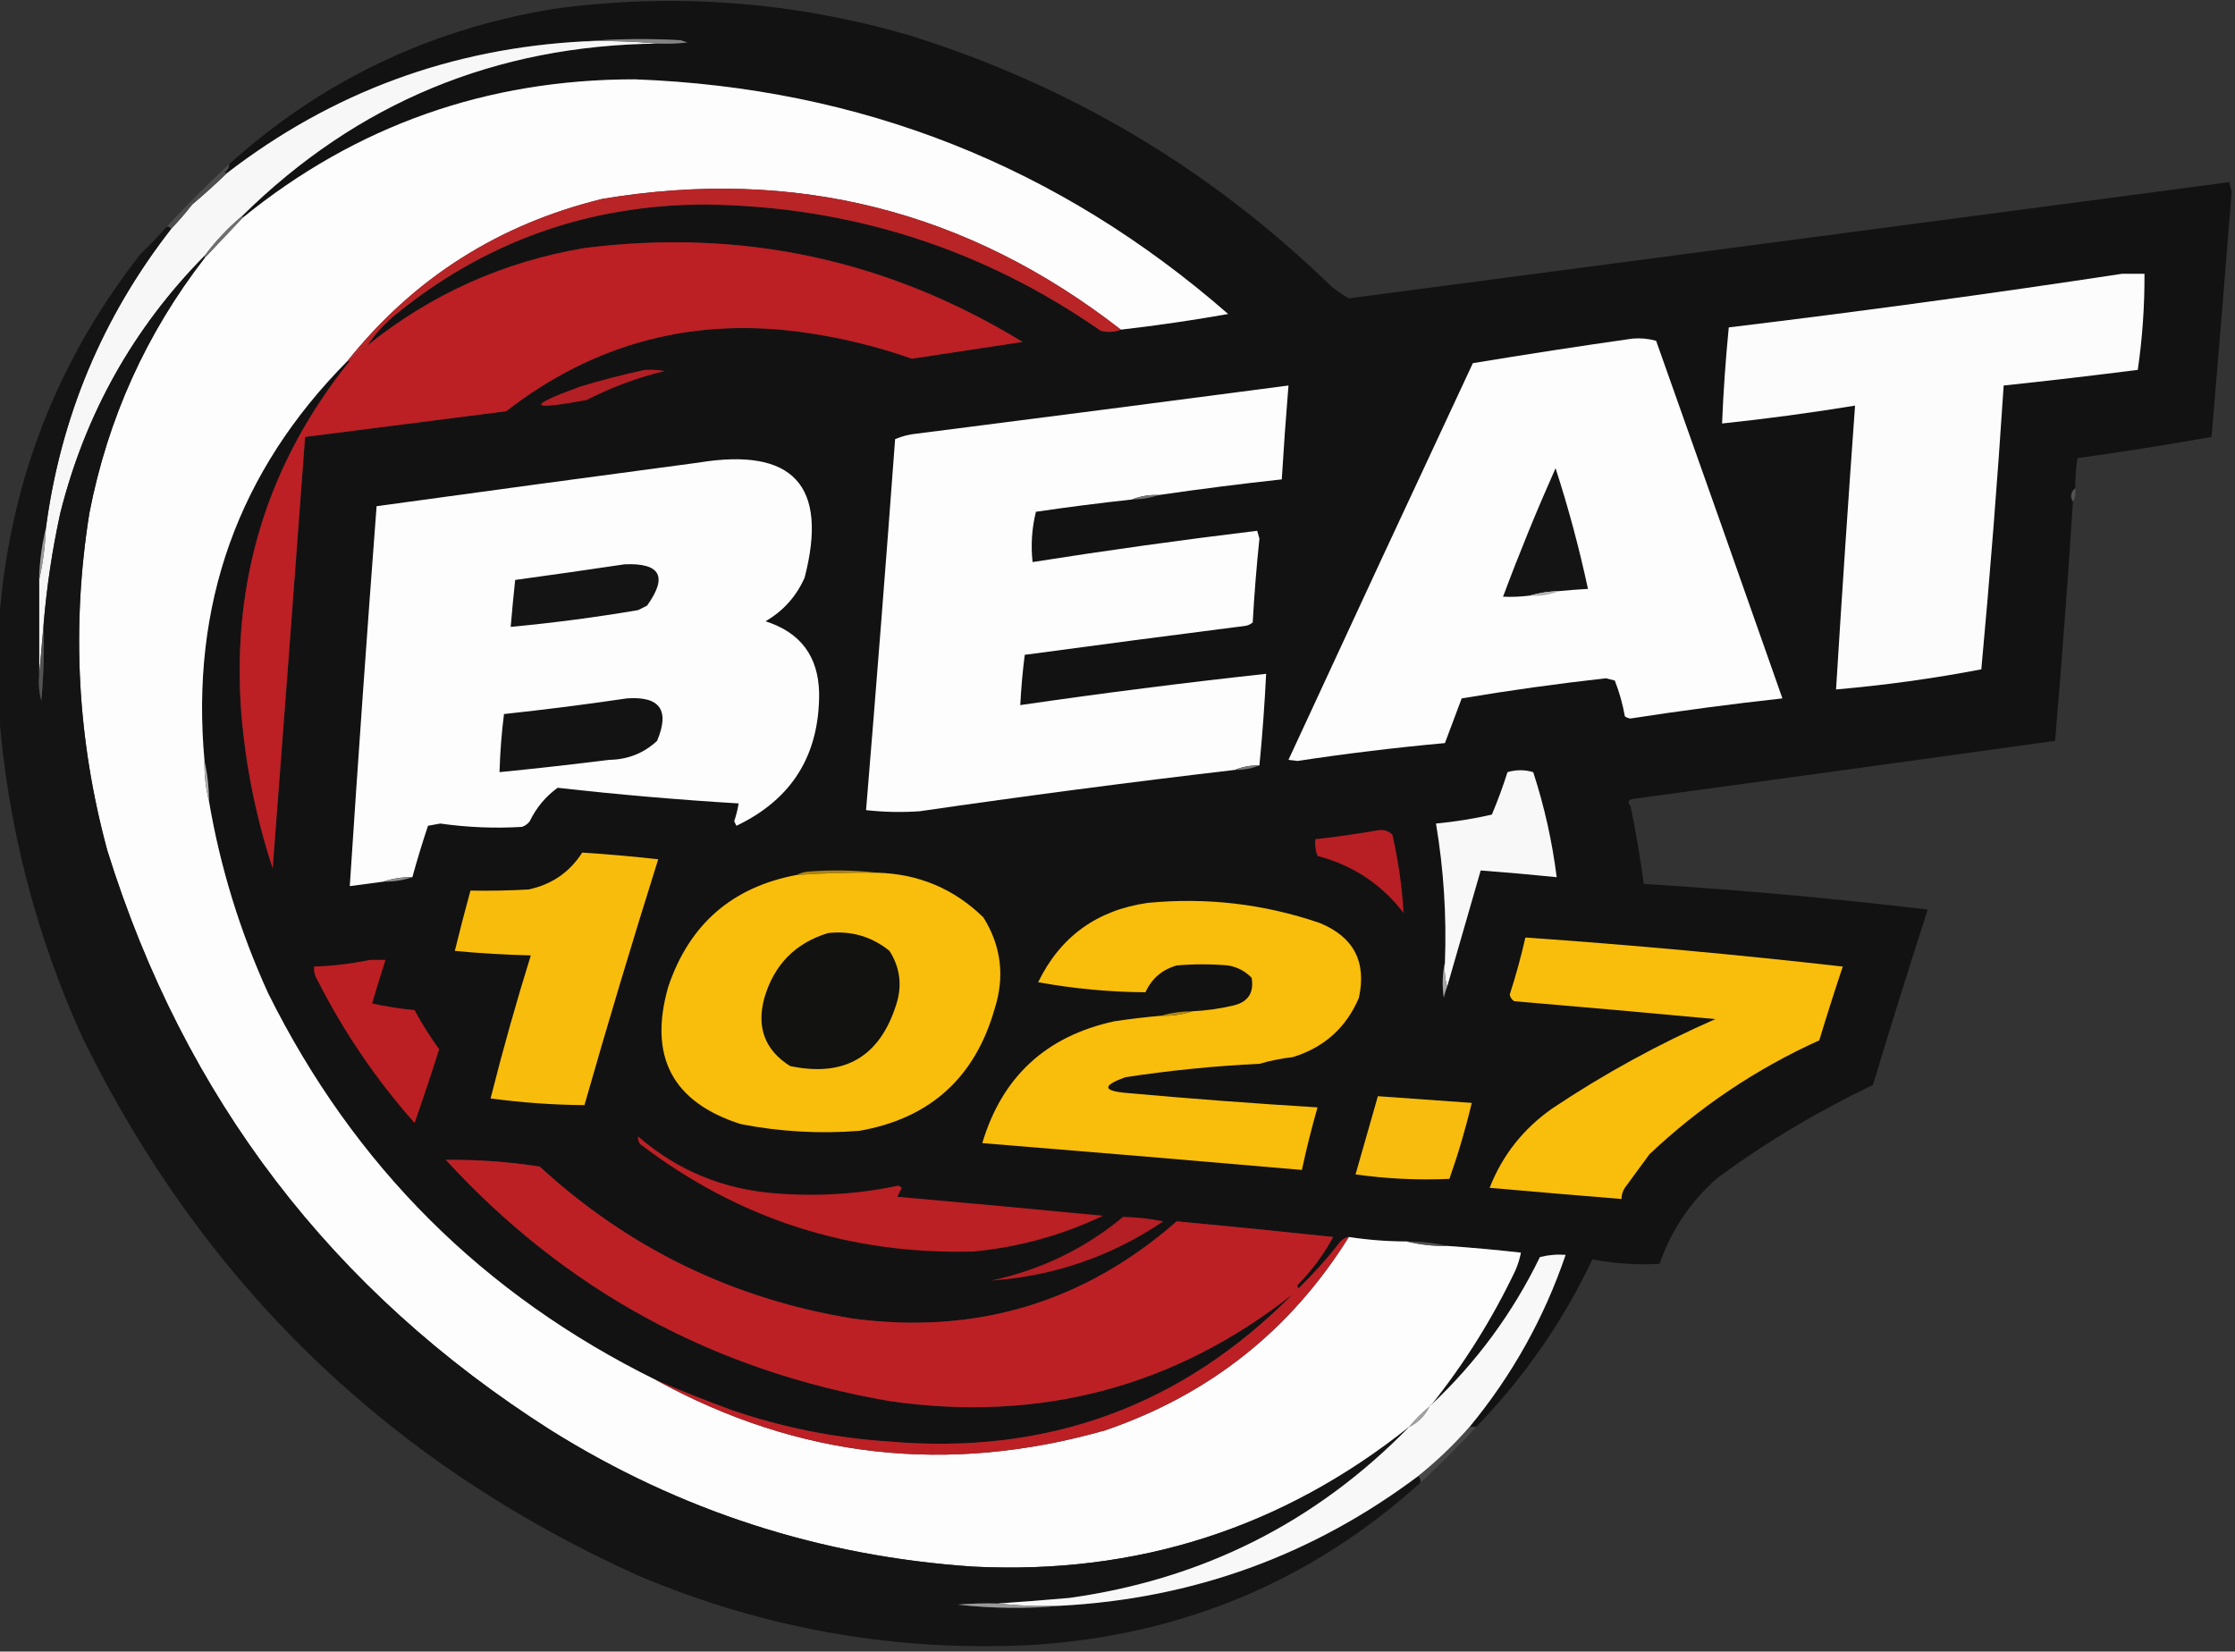 <?xml version="1.0" encoding="UTF-8"?>
<!DOCTYPE svg PUBLIC "-//W3C//DTD SVG 1.1//EN" "http://www.w3.org/Graphics/SVG/1.1/DTD/svg11.dtd">
<svg xmlns="http://www.w3.org/2000/svg" version="1.1" width="1000px" height="739px" style="shape-rendering:geometricPrecision; text-rendering:geometricPrecision; image-rendering:optimizeQuality; fill-rule:evenodd; clip-rule:evenodd" xmlns:xlink="http://www.w3.org/1999/xlink">
<rect width="100%" height="100%" fill="#333333" stroke="none"/>
<g><path style="opacity:0.999" fill="#131212" d="M 928.5,218.5 C 926.488,220.208 926.154,222.208 927.5,224.5C 925.163,260.484 922.497,296.151 919.5,331.5C 856.516,340.275 793.516,348.942 730.5,357.5C 728.448,358.053 728.115,359.053 729.5,360.5C 731.907,372.083 733.907,383.749 735.5,395.5C 777.981,398.148 820.314,401.982 862.5,407C 854.117,433.013 845.95,459.179 838,485.5C 813.459,497.181 790.293,511.014 768.5,527C 756.467,537.568 747.8,550.401 742.5,565.5C 732.447,566.102 722.447,565.435 712.5,563.5C 699.504,591.038 682.171,616.038 660.5,638.5C 659.5,638.5 658.5,638.5 657.5,638.5C 676.516,615.475 690.849,589.809 700.5,561.5C 696.563,561.207 692.73,561.54 689,562.5C 676.86,587.471 660.693,609.471 640.5,628.5C 655.244,610.037 667.744,590.037 678,568.5C 679.136,565.904 679.969,563.237 680.5,560.5C 669.536,559.264 658.536,558.264 647.5,557.5C 641.712,556.19 635.712,555.523 629.5,555.5C 620.777,555.492 612.111,554.825 603.5,553.5C 601.629,553.859 600.129,554.859 599,556.5C 593.468,563.544 587.468,570.211 581,576.5C 580.333,575.833 580.333,575.167 581,574.5C 587.143,568.212 592.309,561.212 596.5,553.5C 573.169,551.019 549.836,548.685 526.5,546.5C 485.049,582.837 436.716,597.337 381.5,590C 327.915,581.205 281.248,558.539 241.5,522C 227.57,519.838 213.57,518.838 199.5,519C 253.147,577.486 319.48,613.486 398.5,627C 465.857,636.502 525.857,620.502 578.5,579C 528.795,629.243 468.462,651.243 397.5,645C 373.517,643.421 350.184,638.754 327.5,631C 316.031,626.801 304.698,622.301 293.5,617.5C 216.237,579.404 158.404,521.737 120,444.5C 107.396,416.863 98.562,388.197 93.5,358.5C 93.477,352.288 92.81,346.288 91.5,340.5C 85.136,270.569 106.47,210.903 155.5,161.5C 155.833,161.5 156.167,161.5 156.5,161.5C 119.593,207.412 103.427,260.079 108,319.5C 109.993,343.132 114.659,366.132 122,388.5C 126.924,324.167 131.758,259.834 136.5,195.5C 166.479,191.638 196.479,187.804 226.5,184C 266.275,153.137 311.275,141.471 361.5,149C 377.387,151.347 392.887,155.18 408,160.5C 424.515,157.972 441.015,155.472 457.5,153C 397.122,116.115 331.789,102.115 261.5,111C 225.207,117.134 192.874,131.634 164.5,154.5C 167.256,150.197 170.923,146.03 175.5,142C 216.135,108.341 262.969,91.507 316,91.5C 380.785,92.392 439.618,111.225 492.5,148C 495.696,148.805 498.696,148.638 501.5,147.5C 517.571,145.658 533.571,143.324 549.5,140.5C 473.656,74.259 385.156,39.259 284,35.5C 217.856,35.487 159.356,56.153 108.5,97.5C 108.5,97.167 108.5,96.833 108.5,96.5C 159.834,45.922 221.834,20.255 294.5,19.5C 298.846,19.666 303.179,19.499 307.5,19C 306.5,18.667 305.5,18.333 304.5,18C 289.994,17.172 275.661,17.339 261.5,18.5C 201.874,21.592 148.541,41.259 101.5,77.5C 101.062,77.565 100.728,77.399 100.5,77C 101.823,76.184 102.489,75.017 102.5,73.5C 143.687,36.332 192.02,13.166 247.5,4C 301.704,-3.372 355.037,0.628 407.5,16C 479.129,38.474 541.795,75.807 595.5,128C 598.032,130.094 600.699,131.927 603.5,133.5C 734.859,116.226 866.192,98.892 997.5,81.5C 997.833,83 998.167,84.5 998.5,86C 995.57,122.753 992.57,159.253 989.5,195.5C 969.584,199.054 949.584,202.221 929.5,205C 928.872,209.229 928.539,213.729 928.5,218.5 Z"/></g>
<g><path style="opacity:1" fill="#f7f7f7" d="M 261.5,18.5 C 272.679,18.172 283.679,18.505 294.5,19.5C 221.834,20.255 159.834,45.922 108.5,96.5C 102.13,101.869 96.463,107.869 91.5,114.5C 59.661,146.826 38.161,185.159 27,229.5C 23.384,245.994 20.884,262.661 19.5,279.5C 18.833,287.167 18.167,294.833 17.5,302.5C 17.5,288.167 17.5,273.833 17.5,259.5C 19.222,252.063 20.222,244.396 20.5,236.5C 27.099,186.654 45.765,141.988 76.5,102.5C 79.802,99.026 82.968,95.359 86,91.5C 91.362,86.968 96.528,82.301 101.5,77.5C 148.541,41.259 201.874,21.592 261.5,18.5 Z"/></g>
<g><path style="opacity:1" fill="#848484" d="M 261.5,18.5 C 275.661,17.339 289.994,17.172 304.5,18C 305.5,18.333 306.5,18.667 307.5,19C 303.179,19.499 298.846,19.666 294.5,19.5C 283.679,18.505 272.679,18.172 261.5,18.5 Z"/></g>
<g><path style="opacity:1" fill="#fdfdfd" d="M 501.5,147.5 C 432.887,94.142 355.554,74.642 269.5,89C 223.06,100.359 185.06,124.526 155.5,161.5C 106.47,210.903 85.136,270.569 91.5,340.5C 91.388,346.726 92.054,352.726 93.5,358.5C 98.562,388.197 107.396,416.863 120,444.5C 158.404,521.737 216.237,579.404 293.5,617.5C 357.284,652.498 424.284,659.998 494.5,640C 541.161,624.024 577.495,595.191 603.5,553.5C 612.111,554.825 620.777,555.492 629.5,555.5C 635.274,556.946 641.274,557.612 647.5,557.5C 658.536,558.264 669.536,559.264 680.5,560.5C 679.969,563.237 679.136,565.904 678,568.5C 667.744,590.037 655.244,610.037 640.5,628.5C 639.833,628.5 639.5,628.833 639.5,629.5C 636.167,632.167 633.167,635.167 630.5,638.5C 573.682,683.825 508.682,704.658 435.5,701C 367.272,696.436 304.272,676.103 246.5,640C 148.649,577.827 82.483,491.327 48,380.5C 34.528,330.79 31.861,280.456 40,229.5C 48.23,187.247 65.397,149.247 91.5,115.5C 97.139,109.526 102.805,103.526 108.5,97.5C 159.356,56.153 217.856,35.487 284,35.5C 385.156,39.259 473.656,74.259 549.5,140.5C 533.571,143.324 517.571,145.658 501.5,147.5 Z"/></g>
<g><path style="opacity:1" fill="#b92427" d="M 501.5,147.5 C 498.696,148.638 495.696,148.805 492.5,148C 439.618,111.225 380.785,92.392 316,91.5C 262.969,91.507 216.135,108.341 175.5,142C 170.923,146.03 167.256,150.197 164.5,154.5C 161.874,156.823 159.207,159.157 156.5,161.5C 156.167,161.5 155.833,161.5 155.5,161.5C 185.06,124.526 223.06,100.359 269.5,89C 355.554,74.642 432.887,94.142 501.5,147.5 Z"/></g>
<g><path style="opacity:1" fill="#4d4d4d" d="M 102.5,73.5 C 102.489,75.017 101.823,76.184 100.5,77C 100.728,77.399 101.062,77.565 101.5,77.5C 96.528,82.301 91.362,86.968 86,91.5C 82.968,95.359 79.802,99.026 76.5,102.5C 76.158,101.662 75.492,101.328 74.5,101.5C 83.5,91.833 92.833,82.5 102.5,73.5 Z"/></g>
<g><path style="opacity:1" fill="#707070" d="M 108.5,96.5 C 108.5,96.833 108.5,97.167 108.5,97.5C 102.805,103.526 97.139,109.526 91.5,115.5C 91.5,115.167 91.5,114.833 91.5,114.5C 96.463,107.869 102.13,101.869 108.5,96.5 Z"/></g>
<g><path style="opacity:1" fill="#bc1f24" d="M 156.5,161.5 C 159.207,159.157 161.874,156.823 164.5,154.5C 192.874,131.634 225.207,117.134 261.5,111C 331.789,102.115 397.122,116.115 457.5,153C 441.015,155.472 424.515,157.972 408,160.5C 392.887,155.18 377.387,151.347 361.5,149C 311.275,141.471 266.275,153.137 226.5,184C 196.479,187.804 166.479,191.638 136.5,195.5C 131.758,259.834 126.924,324.167 122,388.5C 114.659,366.132 109.993,343.132 108,319.5C 103.427,260.079 119.593,207.412 156.5,161.5 Z"/></g>
<g><path style="opacity:0.998" fill="#141414" d="M 74.5,101.5 C 75.492,101.328 76.158,101.662 76.5,102.5C 45.765,141.988 27.099,186.654 20.5,236.5C 18.679,243.926 17.679,251.592 17.5,259.5C 17.5,273.833 17.5,288.167 17.5,302.5C 17.177,306.226 17.511,309.893 18.5,313.5C 19.499,302.186 19.832,290.853 19.5,279.5C 20.884,262.661 23.384,245.994 27,229.5C 38.161,185.159 59.661,146.826 91.5,114.5C 91.5,114.833 91.5,115.167 91.5,115.5C 65.397,149.247 48.23,187.247 40,229.5C 31.861,280.456 34.528,330.79 48,380.5C 82.483,491.327 148.649,577.827 246.5,640C 304.272,676.103 367.272,696.436 435.5,701C 508.682,704.658 573.682,683.825 630.5,638.5C 588.799,681.185 538.132,706.685 478.5,715C 467.837,715.944 457.17,716.778 446.5,717.5C 440.491,717.334 434.491,717.501 428.5,718C 443.965,719.739 459.298,719.905 474.5,718.5C 533.802,715.351 587.135,696.018 634.5,660.5C 635.404,661.209 635.737,662.209 635.5,663.5C 586.558,707.563 528.891,731.73 462.5,736C 401.215,739.293 342.215,728.96 285.5,705C 173.737,654.568 90.903,574.401 37,464.5C 15.864,417.988 3.364,369.321 -0.5,318.5C -0.5,305.5 -0.5,292.5 -0.5,279.5C 3.708,217.46 24.875,162.126 63,113.5C 67.065,109.605 70.898,105.605 74.5,101.5 Z"/></g>
<g><path style="opacity:1" fill="#fcfcfc" d="M 949.5,122.5 C 952.833,122.5 956.167,122.5 959.5,122.5C 959.573,136.912 958.573,151.246 956.5,165.5C 936.529,168.051 916.529,170.384 896.5,172.5C 893.741,214.898 890.408,257.232 886.5,299.5C 865.052,303.605 843.386,306.605 821.5,308.5C 824.113,266.138 826.946,223.805 830,181.5C 810.283,184.723 790.45,187.39 770.5,189.5C 771.089,175.134 772.089,160.801 773.5,146.5C 832.422,139.375 891.088,131.375 949.5,122.5 Z"/></g>
<g><path style="opacity:1" fill="#fdfdfd" d="M 730.5,151.5 C 734.106,151.211 737.606,151.544 741,152.5C 759.939,205.82 778.773,259.153 797.5,312.5C 774.762,315.009 752.096,318.009 729.5,321.5C 728.558,321.392 727.725,321.059 727,320.5C 726.031,315.018 724.531,309.685 722.5,304.5C 721.167,304.167 719.833,303.833 718.5,303.5C 696.853,305.915 675.353,308.915 654,312.5C 651.491,319.233 648.991,325.9 646.5,332.5C 624.409,334.516 602.409,337.182 580.5,340.5C 579.167,340.333 577.833,340.167 576.5,340C 603.855,280.789 631.355,221.622 659,162.5C 682.871,158.548 706.705,154.882 730.5,151.5 Z"/></g>
<g><path style="opacity:1" fill="#b21f24" d="M 288.5,165.5 C 291.518,165.335 294.518,165.502 297.5,166C 285.288,168.942 273.621,173.276 262.5,179C 236.349,183.827 235.349,181.827 259.5,173C 269.17,170.065 278.837,167.565 288.5,165.5 Z"/></g>
<g><path style="opacity:1" fill="#fdfdfd" d="M 518.5,221.5 C 514.236,221.344 510.236,222.011 506.5,223.5C 492.138,225.07 477.805,226.903 463.5,229C 461.675,236.368 461.175,243.868 462,251.5C 495.393,246.23 528.893,241.563 562.5,237.5C 562.833,238.667 563.167,239.833 563.5,241C 562.197,253.503 561.197,266.003 560.5,278.5C 559.624,279.251 558.624,279.751 557.5,280C 524.488,284.224 491.488,288.557 458.5,293C 457.548,300.425 456.882,307.925 456.5,315.5C 493.084,310.18 529.751,305.514 566.5,301.5C 565.831,315.193 564.831,328.86 563.5,342.5C 559.575,342.43 555.909,343.097 552.5,344.5C 505.407,350.016 458.407,356.182 411.5,363C 403.485,363.558 395.485,363.391 387.5,362.5C 392.077,307.161 396.41,251.827 400.5,196.5C 403.687,195.135 407.02,194.301 410.5,194C 465.846,186.942 521.179,179.776 576.5,172.5C 575.352,186.492 574.352,200.492 573.5,214.5C 555.123,216.504 536.789,218.838 518.5,221.5 Z"/></g>
<g><path style="opacity:1" fill="#fdfdfd" d="M 184.5,392.5 C 179.924,392.438 175.591,393.105 171.5,394.5C 166.5,395.167 161.5,395.833 156.5,396.5C 160.199,339.816 164.199,283.149 168.5,226.5C 216.47,219.894 264.47,213.394 312.5,207C 354.884,200.043 370.717,217.21 360,258.5C 356.275,266.892 350.441,273.392 342.5,278C 358.127,282.959 366.127,293.625 366.5,310C 366.691,337.812 354.358,357.646 329.5,369.5C 329.167,368.833 328.833,368.167 328.5,367.5C 329.378,364.87 330.045,362.203 330.5,359.5C 303.445,357.867 276.445,355.534 249.5,352.5C 244.162,356.354 239.995,361.354 237,367.5C 236.097,368.701 234.931,369.535 233.5,370C 221.287,370.725 209.12,370.225 197,368.5C 195.167,368.833 193.333,369.167 191.5,369.5C 188.958,377.124 186.625,384.79 184.5,392.5 Z"/></g>
<g><path style="opacity:1" fill="#141414" d="M 697.5,264.5 C 692.951,264.624 688.618,265.291 684.5,266.5C 680.493,267.004 676.493,267.17 672.5,267C 679.754,247.564 687.588,228.397 696,209.5C 701.751,227.253 706.584,245.253 710.5,263.5C 706.158,263.739 701.824,264.073 697.5,264.5 Z"/></g>
<g><path style="opacity:0.62" fill="#686868" d="M 928.5,218.5 C 928.795,220.735 928.461,222.735 927.5,224.5C 926.154,222.208 926.488,220.208 928.5,218.5 Z"/></g>
<g><path style="opacity:1" fill="#747474" d="M 518.5,221.5 C 514.733,222.795 510.733,223.461 506.5,223.5C 510.236,222.011 514.236,221.344 518.5,221.5 Z"/></g>
<g><path style="opacity:1" fill="#9c9c9c" d="M 20.5,236.5 C 20.222,244.396 19.222,252.063 17.5,259.5C 17.679,251.592 18.679,243.926 20.5,236.5 Z"/></g>
<g><path style="opacity:1" fill="#141414" d="M 279.5,252.5 C 295.519,251.84 298.852,258.007 289.5,271C 288.167,271.667 286.833,272.333 285.5,273C 266.584,276.215 247.584,278.715 228.5,280.5C 229.084,273.492 229.751,266.492 230.5,259.5C 246.979,257.25 263.313,254.917 279.5,252.5 Z"/></g>
<g><path style="opacity:1" fill="#b2b2b2" d="M 697.5,264.5 C 693.455,266.177 689.122,266.844 684.5,266.5C 688.618,265.291 692.951,264.624 697.5,264.5 Z"/></g>
<g><path style="opacity:1" fill="#535353" d="M 19.5,279.5 C 19.832,290.853 19.499,302.186 18.5,313.5C 17.511,309.893 17.177,306.226 17.5,302.5C 18.167,294.833 18.833,287.167 19.5,279.5 Z"/></g>
<g><path style="opacity:1" fill="#131313" d="M 280.5,312.5 C 295.273,311.447 299.773,317.78 294,331.5C 287.991,337.063 280.824,339.896 272.5,340C 256.187,342.052 239.853,343.886 223.5,345.5C 223.746,336.795 224.413,328.128 225.5,319.5C 244.014,317.521 262.348,315.187 280.5,312.5 Z"/></g>
<g><path style="opacity:1" fill="#777777" d="M 563.5,342.5 C 560.091,343.903 556.425,344.57 552.5,344.5C 555.909,343.097 559.575,342.43 563.5,342.5 Z"/></g>
<g><path style="opacity:1" fill="#f8f8f8" d="M 647.5,441.5 C 646.518,438.038 646.185,434.371 646.5,430.5C 647.28,409.682 645.947,389.016 642.5,368.5C 650.917,367.708 659.251,366.375 667.5,364.5C 670.132,358.244 672.465,351.911 674.5,345.5C 678.382,344.363 682.216,344.363 686,345.5C 691.003,360.859 694.503,376.526 696.5,392.5C 685.18,391.353 673.846,390.353 662.5,389.5C 657.508,406.812 652.508,424.145 647.5,441.5 Z"/></g>
<g><path style="opacity:1" fill="#afaeae" d="M 91.5,340.5 C 92.81,346.288 93.477,352.288 93.5,358.5C 92.054,352.726 91.388,346.726 91.5,340.5 Z"/></g>
<g><path style="opacity:0.018" fill="#ededed" d="M 730.5,357.5 C 729.89,358.391 729.557,359.391 729.5,360.5C 728.115,359.053 728.448,358.053 730.5,357.5 Z"/></g>
<g><path style="opacity:1" fill="#b81f24" d="M 616.5,371.5 C 619.079,371.083 621.246,371.75 623,373.5C 625.65,385.06 627.316,396.726 628,408.5C 618.137,395.658 605.304,387.158 589.5,383C 588.565,380.619 588.232,378.119 588.5,375.5C 598.008,374.461 607.342,373.127 616.5,371.5 Z"/></g>
<g><path style="opacity:1" fill="#f8bd0c" d="M 260.5,381.5 C 271.862,382.216 283.196,383.216 294.5,384.5C 282.99,421.08 271.99,457.747 261.5,494.5C 247.434,494.381 233.434,493.381 219.5,491.5C 224.911,470.009 230.911,448.675 237.5,427.5C 226.141,427.231 214.808,426.564 203.5,425.5C 205.709,416.453 208.042,407.453 210.5,398.5C 219.173,398.666 227.84,398.5 236.5,398C 246.856,395.793 254.856,390.293 260.5,381.5 Z"/></g>
<g><path style="opacity:1" fill="#ac8412" d="M 392.5,390.5 C 380.482,390.358 368.482,390.691 356.5,391.5C 357.952,390.698 359.618,390.198 361.5,390C 372.008,389.175 382.342,389.341 392.5,390.5 Z"/></g>
<g><path style="opacity:1" fill="#f9be0c" d="M 392.5,390.5 C 411.022,391.017 426.855,397.684 440,410.5C 447.987,423.306 449.654,436.972 445,451.5C 436.207,482.293 416.04,500.46 384.5,506C 366.665,507.4 348.999,506.4 331.5,503C 300.873,493.256 290.04,472.756 299,441.5C 308.443,413.552 327.61,396.885 356.5,391.5C 368.482,390.691 380.482,390.358 392.5,390.5 Z"/></g>
<g><path style="opacity:1" fill="#8f8f8f" d="M 184.5,392.5 C 180.409,393.895 176.076,394.562 171.5,394.5C 175.591,393.105 179.924,392.438 184.5,392.5 Z"/></g>
<g><path style="opacity:1" fill="#f9bd0c" d="M 519.5,454.5 C 524.414,454.638 529.081,453.972 533.5,452.5C 539.568,452.211 545.568,451.378 551.5,450C 558.353,448.492 561.186,444.325 560,437.5C 557.125,434.537 553.625,432.704 549.5,432C 541.833,431.333 534.167,431.333 526.5,432C 519.989,433.844 515.322,437.844 512.5,444C 496.38,443.888 480.38,442.388 464.5,439.5C 474.432,419.099 490.765,407.265 513.5,404C 539.854,401.45 565.52,404.45 590.5,413C 605.702,419.237 611.536,430.403 608,446.5C 602.333,459.828 592.499,468.661 578.5,473C 573.415,473.584 568.415,474.584 563.5,476C 543.401,476.974 523.401,478.974 503.5,482C 493.321,485.71 493.321,488.043 503.5,489C 532.14,491.592 560.807,493.759 589.5,495.5C 586.862,504.717 584.529,514.05 582.5,523.5C 534.845,519.353 487.178,515.353 439.5,511.5C 448.366,481.806 468.033,463.639 498.5,457C 505.483,455.947 512.483,455.114 519.5,454.5 Z"/></g>
<g><path style="opacity:1" fill="#121211" d="M 370.5,417.5 C 380.874,416.381 390.04,419.048 398,425.5C 402.737,432.996 403.737,440.996 401,449.5C 393.596,472.959 377.763,482.125 353.5,477C 342.235,469.898 338.402,459.731 342,446.5C 346.358,431.643 355.858,421.976 370.5,417.5 Z"/></g>
<g><path style="opacity:1" fill="#f9be0c" d="M 682.5,419.5 C 729.931,422.807 777.264,427.141 824.5,432.5C 820.846,443.447 817.346,454.447 814,465.5C 785.769,478.275 760.436,495.275 738,516.5C 734.333,521.5 730.667,526.5 727,531.5C 725.991,533.025 725.491,534.692 725.5,536.5C 705.827,534.899 686.16,533.233 666.5,531.5C 672.188,516.958 681.521,505.125 694.5,496C 717.645,480.526 741.979,467.193 767.5,456C 737.513,453.201 707.513,450.535 677.5,448C 676.422,447.326 675.755,446.326 675.5,445C 678.228,436.587 680.561,428.087 682.5,419.5 Z"/></g>
<g><path style="opacity:1" fill="#bb1f24" d="M 165.5,429.5 C 167.833,429.5 170.167,429.5 172.5,429.5C 170.398,435.972 168.398,442.472 166.5,449C 172.77,450.372 179.104,451.372 185.5,452C 188.791,458.086 192.458,463.919 196.5,469.5C 192.983,480.577 189.316,491.577 185.5,502.5C 168.28,483.075 153.78,461.742 142,438.5C 140.872,436.655 140.372,434.655 140.5,432.5C 149.06,432.208 157.393,431.208 165.5,429.5 Z"/></g>
<g><path style="opacity:1" fill="#a6a6a6" d="M 646.5,430.5 C 646.185,434.371 646.518,438.038 647.5,441.5C 646.852,443.086 646.352,444.753 646,446.5C 645.183,440.984 645.349,435.65 646.5,430.5 Z"/></g>
<g><path style="opacity:1" fill="#b28915" d="M 533.5,452.5 C 529.081,453.972 524.414,454.638 519.5,454.5C 523.943,453.199 528.609,452.532 533.5,452.5 Z"/></g>
<g><path style="opacity:1" fill="#f7bc0d" d="M 616.5,490.5 C 630.504,491.501 644.504,492.501 658.5,493.5C 655.781,504.992 652.448,516.325 648.5,527.5C 634.462,528.13 620.462,527.463 606.5,525.5C 609.835,513.829 613.168,502.163 616.5,490.5 Z"/></g>
<g><path style="opacity:1" fill="#bc2025" d="M 603.5,553.5 C 577.495,595.191 541.161,624.024 494.5,640C 424.284,659.998 357.284,652.498 293.5,617.5C 304.698,622.301 316.031,626.801 327.5,631C 350.184,638.754 373.517,643.421 397.5,645C 468.462,651.243 528.795,629.243 578.5,579C 525.857,620.502 465.857,636.502 398.5,627C 319.48,613.486 253.147,577.486 199.5,519C 213.57,518.838 227.57,519.838 241.5,522C 281.248,558.539 327.915,581.205 381.5,590C 436.716,597.337 485.049,582.837 526.5,546.5C 549.836,548.685 573.169,551.019 596.5,553.5C 592.309,561.212 587.143,568.212 581,574.5C 580.333,575.167 580.333,575.833 581,576.5C 587.468,570.211 593.468,563.544 599,556.5C 600.129,554.859 601.629,553.859 603.5,553.5 Z"/></g>
<g><path style="opacity:1" fill="#ba2024" d="M 285.5,508.5 C 303.19,523.833 323.857,532.333 347.5,534C 365.86,535.457 384.026,534.291 402,530.5C 402.5,530.833 403,531.167 403.5,531.5C 402.833,532.833 402.167,534.167 401.5,535.5C 432.177,538.197 462.844,541.03 493.5,544C 475.149,552.755 455.816,558.089 435.5,560C 380.133,561.473 330.467,545.473 286.5,512C 285.663,510.989 285.33,509.822 285.5,508.5 Z"/></g>
<g><path style="opacity:1" fill="#b31f24" d="M 502.5,544.5 C 508.557,544.639 514.557,545.306 520.5,546.5C 497.254,562.194 471.587,571.027 443.5,573C 465.67,568.246 485.337,558.746 502.5,544.5 Z"/></g>
<g><path style="opacity:1" fill="#505050" d="M 629.5,555.5 C 635.712,555.523 641.712,556.19 647.5,557.5C 641.274,557.612 635.274,556.946 629.5,555.5 Z"/></g>
<g><path style="opacity:1" fill="#f8f8f8" d="M 657.5,638.5 C 650.466,646.535 642.799,653.868 634.5,660.5C 587.135,696.018 533.802,715.351 474.5,718.5C 464.985,718.827 455.652,718.494 446.5,717.5C 457.17,716.778 467.837,715.944 478.5,715C 538.132,706.685 588.799,681.185 630.5,638.5C 634.5,636.5 637.5,633.5 639.5,629.5C 639.5,628.833 639.833,628.5 640.5,628.5C 660.693,609.471 676.86,587.471 689,562.5C 692.73,561.54 696.563,561.207 700.5,561.5C 690.849,589.809 676.516,615.475 657.5,638.5 Z"/></g>
<g><path style="opacity:1" fill="#a4a4a4" d="M 639.5,629.5 C 637.5,633.5 634.5,636.5 630.5,638.5C 633.167,635.167 636.167,632.167 639.5,629.5 Z"/></g>
<g><path style="opacity:0.408" fill="#676767" d="M 657.5,638.5 C 658.5,638.5 659.5,638.5 660.5,638.5C 652.5,647.167 644.167,655.5 635.5,663.5C 635.737,662.209 635.404,661.209 634.5,660.5C 642.799,653.868 650.466,646.535 657.5,638.5 Z"/></g>
<g><path style="opacity:1" fill="#9a9a9a" d="M 446.5,717.5 C 455.652,718.494 464.985,718.827 474.5,718.5C 459.298,719.905 443.965,719.739 428.5,718C 434.491,717.501 440.491,717.334 446.5,717.5 Z"/></g>
</svg>
